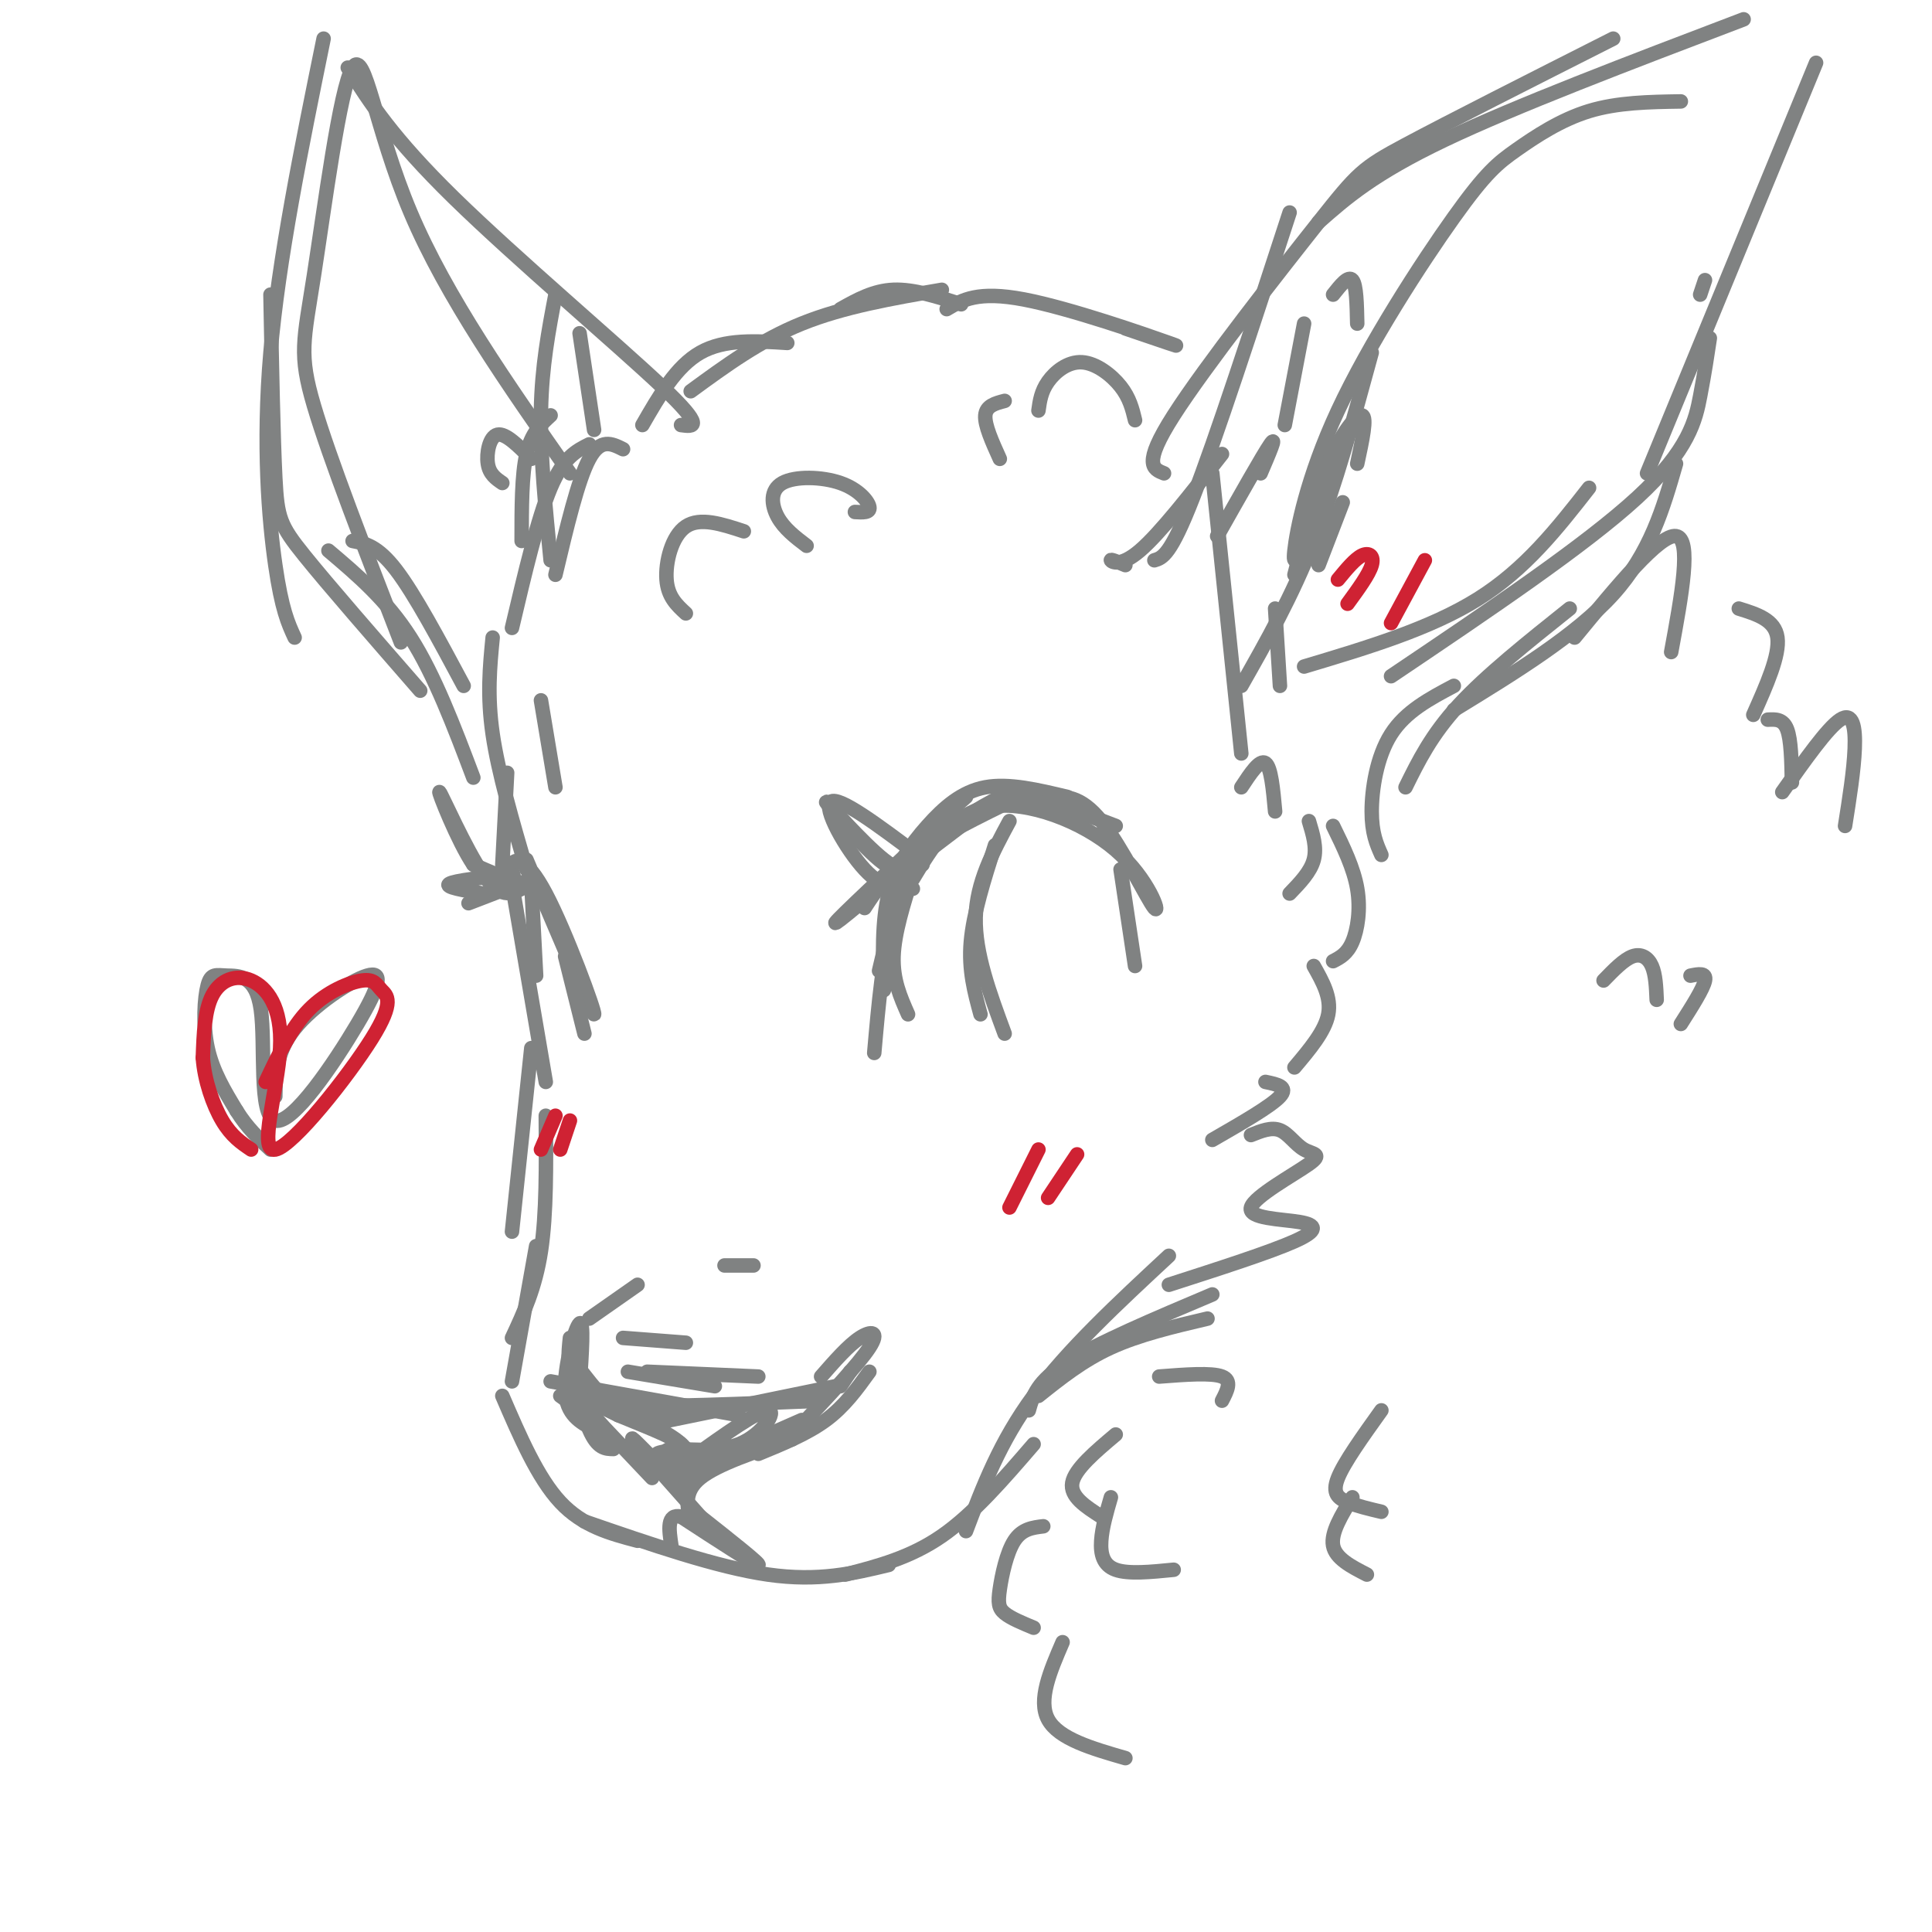 <svg viewBox='0 0 400 400' version='1.1' xmlns='http://www.w3.org/2000/svg' xmlns:xlink='http://www.w3.org/1999/xlink'><g fill='none' stroke='rgb(128,130,130)' stroke-width='3' stroke-linecap='round' stroke-linejoin='round'><path d='M115,163c0.000,0.000 -3.000,-18.000 -3,-18'/><path d='M115,119c2.333,-9.833 4.667,-19.667 7,-24c2.333,-4.333 4.667,-3.167 7,-2'/><path d='M133,88c3.500,-6.083 7.000,-12.167 12,-15c5.000,-2.833 11.500,-2.417 18,-2'/><path d='M174,64c3.417,-1.917 6.833,-3.833 11,-4c4.167,-0.167 9.083,1.417 14,3'/><path d='M195,60c-10.167,1.750 -20.333,3.500 -29,7c-8.667,3.500 -15.833,8.750 -23,14'/><path d='M122,92c-2.667,1.333 -5.333,2.667 -8,9c-2.667,6.333 -5.333,17.667 -8,29'/><path d='M233,117c-1.556,-0.644 -3.111,-1.289 -3,-1c0.111,0.289 1.889,1.511 6,-2c4.111,-3.511 10.556,-11.756 17,-20'/><path d='M239,116c1.667,-0.500 3.333,-1.000 8,-13c4.667,-12.000 12.333,-35.500 20,-59'/><path d='M241,98c-2.268,-0.893 -4.536,-1.786 2,-12c6.536,-10.214 21.875,-29.750 30,-40c8.125,-10.250 9.036,-11.214 18,-16c8.964,-4.786 25.982,-13.393 43,-22'/><path d='M273,46c5.667,-5.000 11.333,-10.000 26,-17c14.667,-7.000 38.333,-16.000 62,-25'/><path d='M376,13c0.000,0.000 -35.000,85.000 -35,85'/><path d='M354,70c-0.533,3.556 -1.067,7.111 -2,12c-0.933,4.889 -2.267,11.111 -13,21c-10.733,9.889 -30.867,23.444 -51,37'/><path d='M141,88c2.600,0.356 5.200,0.711 -4,-8c-9.200,-8.711 -30.200,-26.489 -43,-39c-12.800,-12.511 -17.400,-19.756 -22,-27'/><path d='M67,8c-4.667,22.889 -9.333,45.778 -11,65c-1.667,19.222 -0.333,34.778 1,44c1.333,9.222 2.667,12.111 4,15'/><path d='M56,61c0.289,14.889 0.578,29.778 1,38c0.422,8.222 0.978,9.778 6,16c5.022,6.222 14.511,17.111 24,28'/><path d='M68,114c6.000,5.083 12.000,10.167 17,18c5.000,7.833 9.000,18.417 13,29'/><path d='M115,61c-1.417,7.417 -2.833,14.833 -3,24c-0.167,9.167 0.917,20.083 2,31'/><path d='M118,98c-12.802,-18.260 -25.604,-36.520 -33,-54c-7.396,-17.480 -9.384,-34.180 -12,-30c-2.616,4.180 -5.858,29.241 -8,43c-2.142,13.759 -3.183,16.217 0,27c3.183,10.783 10.592,29.892 18,49'/><path d='M257,142c5.250,-9.250 10.500,-18.500 15,-30c4.500,-11.500 8.250,-25.250 12,-39'/><path d='M270,112c-1.218,3.013 -2.436,6.026 -2,2c0.436,-4.026 2.526,-15.093 9,-29c6.474,-13.907 17.333,-30.656 24,-40c6.667,-9.344 9.141,-11.285 13,-14c3.859,-2.715 9.103,-6.204 15,-8c5.897,-1.796 12.449,-1.898 19,-2'/><path d='M270,138c13.083,-3.917 26.167,-7.833 36,-14c9.833,-6.167 16.417,-14.583 23,-23'/><path d='M353,58c0.000,0.000 -1.000,3.000 -1,3'/><path d='M270,67c0.000,0.000 -4.000,21.000 -4,21'/><path d='M196,64c3.222,-1.911 6.444,-3.822 16,-2c9.556,1.822 25.444,7.378 30,9c4.556,1.622 -2.222,-0.689 -9,-3'/><path d='M102,132c-0.583,6.000 -1.167,12.000 0,20c1.167,8.000 4.083,18.000 7,28'/><path d='M105,160c0.000,0.000 -1.000,19.000 -1,19'/><path d='M276,171c2.133,4.356 4.267,8.711 5,13c0.733,4.289 0.067,8.511 -1,11c-1.067,2.489 -2.533,3.244 -4,4'/><path d='M272,200c1.833,3.250 3.667,6.500 3,10c-0.667,3.500 -3.833,7.250 -7,11'/><path d='M262,224c2.417,0.500 4.833,1.000 3,3c-1.833,2.000 -7.917,5.500 -14,9'/><path d='M106,183c0.000,0.000 7.000,41.000 7,41'/><path d='M110,217c0.000,0.000 -4.000,38.000 -4,38'/><path d='M113,231c0.083,10.167 0.167,20.333 -1,28c-1.167,7.667 -3.583,12.833 -6,18'/><path d='M111,258c0.000,0.000 -5.000,28.000 -5,28'/><path d='M104,289c3.667,8.500 7.333,17.000 12,22c4.667,5.000 10.333,6.500 16,8'/><path d='M121,315c13.750,4.750 27.500,9.500 38,11c10.500,1.500 17.750,-0.250 25,-2'/><path d='M175,326c6.750,-1.750 13.500,-3.500 20,-8c6.500,-4.500 12.750,-11.750 19,-19'/><path d='M200,317c3.500,-9.250 7.000,-18.500 14,-28c7.000,-9.500 17.500,-19.250 28,-29'/><path d='M215,289c4.583,-3.667 9.167,-7.333 15,-10c5.833,-2.667 12.917,-4.333 20,-6'/><path d='M240,285c5.417,-0.417 10.833,-0.833 13,0c2.167,0.833 1.083,2.917 0,5'/><path d='M326,132c8.833,-10.750 17.667,-21.500 21,-21c3.333,0.500 1.167,12.250 -1,24'/><path d='M360,126c3.750,1.167 7.500,2.333 8,6c0.500,3.667 -2.250,9.833 -5,16'/><path d='M366,149c1.583,-0.083 3.167,-0.167 4,2c0.833,2.167 0.917,6.583 1,11'/><path d='M231,297c-4.250,3.583 -8.500,7.167 -9,10c-0.500,2.833 2.750,4.917 6,7'/><path d='M230,310c-0.911,3.133 -1.822,6.267 -2,9c-0.178,2.733 0.378,5.067 3,6c2.622,0.933 7.311,0.467 12,0'/><path d='M332,203c2.111,-2.178 4.222,-4.356 6,-5c1.778,-0.644 3.222,0.244 4,2c0.778,1.756 0.889,4.378 1,7'/><path d='M350,202c1.667,-0.333 3.333,-0.667 3,1c-0.333,1.667 -2.667,5.333 -5,9'/><path d='M235,87c-0.560,-2.310 -1.119,-4.619 -3,-7c-1.881,-2.381 -5.083,-4.833 -8,-5c-2.917,-0.167 -5.548,1.952 -7,4c-1.452,2.048 -1.726,4.024 -2,6'/><path d='M208,83c-1.917,0.500 -3.833,1.000 -4,3c-0.167,2.000 1.417,5.500 3,9'/><path d='M110,95c-2.667,-2.689 -5.333,-5.378 -7,-5c-1.667,0.378 -2.333,3.822 -2,6c0.333,2.178 1.667,3.089 3,4'/><path d='M268,119c2.156,-8.378 4.311,-16.756 7,-23c2.689,-6.244 5.911,-10.356 7,-10c1.089,0.356 0.044,5.178 -1,10'/><path d='M278,104c0.000,0.000 -5.000,13.000 -5,13'/><path d='M252,111c4.750,-8.417 9.500,-16.833 11,-19c1.500,-2.167 -0.250,1.917 -2,6'/><path d='M276,61c1.583,-2.000 3.167,-4.000 4,-3c0.833,1.000 0.917,5.000 1,9'/><path d='M117,287c0.000,0.000 18.000,19.000 18,19'/><path d='M116,289c0.000,0.000 7.000,5.000 7,5'/><path d='M114,286c0.000,0.000 39.000,7.000 39,7'/><path d='M120,288c0.333,1.333 0.667,2.667 9,3c8.333,0.333 24.667,-0.333 41,-1'/><path d='M134,295c0.000,0.000 39.000,-8.000 39,-8'/><path d='M170,285c2.822,-3.222 5.644,-6.444 8,-8c2.356,-1.556 4.244,-1.444 2,2c-2.244,3.444 -8.622,10.222 -15,17'/><path d='M139,292c-4.643,0.310 -9.286,0.619 -13,-2c-3.714,-2.619 -6.500,-8.167 -7,-7c-0.500,1.167 1.286,9.048 3,13c1.714,3.952 3.357,3.976 5,4'/><path d='M119,288c1.833,3.417 3.667,6.833 6,9c2.333,2.167 5.167,3.083 8,4'/><path d='M120,287c0.467,-6.867 0.933,-13.733 0,-13c-0.933,0.733 -3.267,9.067 -3,14c0.267,4.933 3.133,6.467 6,8'/><path d='M118,277c-0.333,3.167 -0.667,6.333 1,10c1.667,3.667 5.333,7.833 9,12'/><path d='M180,284c-2.583,3.583 -5.167,7.167 -9,10c-3.833,2.833 -8.917,4.917 -14,7'/><path d='M164,298c-7.750,2.583 -15.500,5.167 -19,8c-3.500,2.833 -2.750,5.917 -2,9'/><path d='M140,307c-4.917,-5.083 -9.833,-10.167 -9,-9c0.833,1.167 7.417,8.583 14,16'/><path d='M139,306c0.000,0.000 4.000,2.000 4,2'/><path d='M122,273c0.000,0.000 10.000,-7.000 10,-7'/><path d='M150,262c0.000,0.000 6.000,0.000 6,0'/><path d='M129,277c0.000,0.000 13.000,1.000 13,1'/><path d='M130,284c0.000,0.000 18.000,3.000 18,3'/><path d='M134,284c0.000,0.000 23.000,1.000 23,1'/><path d='M166,294c-11.202,4.935 -22.405,9.869 -25,11c-2.595,1.131 3.417,-1.542 1,-5c-2.417,-3.458 -13.262,-7.702 -17,-9c-3.738,-1.298 -0.369,0.351 3,2'/><path d='M128,293c3.774,1.595 11.708,4.583 13,6c1.292,1.417 -4.060,1.262 -5,2c-0.940,0.738 2.530,2.369 6,4'/><path d='M145,314c6.333,5.000 12.667,10.000 12,10c-0.667,0.000 -8.333,-5.000 -16,-10'/><path d='M141,314c-3.000,-0.667 -2.500,2.667 -2,6'/><path d='M188,210c-1.583,-3.583 -3.167,-7.167 -3,-12c0.167,-4.833 2.083,-10.917 4,-17'/><path d='M182,201c2.000,-8.500 4.000,-17.000 7,-23c3.000,-6.000 7.000,-9.500 11,-13'/><path d='M209,164c-4.889,2.533 -9.778,5.067 -14,9c-4.222,3.933 -7.778,9.267 -10,17c-2.222,7.733 -3.111,17.867 -4,28'/><path d='M183,205c-0.226,-7.119 -0.452,-14.238 1,-20c1.452,-5.762 4.583,-10.167 8,-14c3.417,-3.833 7.119,-7.095 12,-8c4.881,-0.905 10.940,0.548 17,2'/><path d='M217,165c3.343,-0.193 6.686,-0.386 11,5c4.314,5.386 9.600,16.351 11,18c1.400,1.649 -1.085,-6.018 -8,-12c-6.915,-5.982 -18.262,-10.281 -26,-9c-7.738,1.281 -11.869,8.140 -16,15'/><path d='M199,171c-3.314,2.501 -6.628,5.002 -9,7c-2.372,1.998 -3.801,3.494 -8,0c-4.199,-3.494 -11.169,-11.979 -11,-12c0.169,-0.021 7.477,8.423 12,12c4.523,3.577 6.262,2.289 8,1'/><path d='M190,177c-8.156,-6.111 -16.311,-12.222 -18,-11c-1.689,1.222 3.089,9.778 7,14c3.911,4.222 6.956,4.111 10,4'/><path d='M190,177c-8.833,7.500 -17.667,15.000 -17,14c0.667,-1.000 10.833,-10.500 21,-20'/><path d='M179,188c2.333,-3.583 4.667,-7.167 10,-11c5.333,-3.833 13.667,-7.917 22,-12'/><path d='M195,171c5.500,-2.500 11.000,-5.000 17,-5c6.000,0.000 12.500,2.500 19,5'/><path d='M209,170c-3.417,6.333 -6.833,12.667 -7,20c-0.167,7.333 2.917,15.667 6,24'/><path d='M206,175c-2.250,7.083 -4.500,14.167 -5,20c-0.500,5.833 0.750,10.417 2,15'/><path d='M111,202c0.000,0.000 -1.000,-19.000 -1,-19'/><path d='M109,178c6.825,16.145 13.649,32.290 14,32c0.351,-0.290 -5.772,-17.016 -10,-25c-4.228,-7.984 -6.561,-7.226 -7,-6c-0.439,1.226 1.018,2.922 0,3c-1.018,0.078 -4.509,-1.461 -8,-3'/><path d='M98,179c-3.262,-4.833 -7.417,-15.417 -7,-15c0.417,0.417 5.405,11.833 9,17c3.595,5.167 5.798,4.083 8,3'/><path d='M110,182c0.000,0.000 -13.000,5.000 -13,5'/><path d='M100,185c-4.000,-0.667 -8.000,-1.333 -7,-2c1.000,-0.667 7.000,-1.333 13,-2'/><path d='M117,198c0.000,0.000 4.000,16.000 4,16'/><path d='M176,284c0.000,0.000 -2.000,3.000 -2,3'/><path d='M257,163c1.917,-2.917 3.833,-5.833 5,-5c1.167,0.833 1.583,5.417 2,10'/><path d='M271,170c0.833,2.750 1.667,5.500 1,8c-0.667,2.500 -2.833,4.750 -5,7'/><path d='M259,235c2.117,-0.853 4.234,-1.705 6,-1c1.766,0.705 3.182,2.968 5,4c1.818,1.032 4.040,0.835 1,3c-3.040,2.165 -11.341,6.694 -12,9c-0.659,2.306 6.322,2.390 10,3c3.678,0.610 4.051,1.746 -1,4c-5.051,2.254 -15.525,5.627 -26,9'/><path d='M251,268c-11.833,5.000 -23.667,10.000 -30,14c-6.333,4.000 -7.167,7.000 -8,10'/><path d='M177,106c1.601,0.097 3.203,0.195 3,-1c-0.203,-1.195 -2.209,-3.681 -6,-5c-3.791,-1.319 -9.367,-1.470 -12,0c-2.633,1.470 -2.324,4.563 -1,7c1.324,2.437 3.662,4.219 6,6'/><path d='M154,110c-4.533,-1.489 -9.067,-2.978 -12,-1c-2.933,1.978 -4.267,7.422 -4,11c0.267,3.578 2.133,5.289 4,7'/></g>
<g fill='none' stroke='rgb(207,34,51)' stroke-width='3' stroke-linecap='round' stroke-linejoin='round'><path d='M215,238c0.000,0.000 -6.000,12.000 -6,12'/><path d='M223,239c0.000,0.000 -6.000,9.000 -6,9'/><path d='M115,231c0.000,0.000 -3.000,7.000 -3,7'/><path d='M118,232c0.000,0.000 -2.000,6.000 -2,6'/><path d='M277,120c1.778,-2.156 3.556,-4.311 5,-5c1.444,-0.689 2.556,0.089 2,2c-0.556,1.911 -2.778,4.956 -5,8'/><path d='M295,116c0.000,0.000 -7.000,13.000 -7,13'/></g>
<g fill='none' stroke='rgb(128,130,130)' stroke-width='3' stroke-linecap='round' stroke-linejoin='round'><path d='M347,96c-2.667,9.250 -5.333,18.500 -13,27c-7.667,8.500 -20.333,16.250 -33,24'/><path d='M325,126c-8.667,6.917 -17.333,13.833 -23,20c-5.667,6.167 -8.333,11.583 -11,17'/><path d='M301,142c-5.000,2.644 -10.000,5.289 -13,10c-3.000,4.711 -4.000,11.489 -4,16c0.000,4.511 1.000,6.756 2,9'/><path d='M264,126c0.000,0.000 1.000,16.000 1,16'/><path d='M251,98c0.000,0.000 6.000,58.000 6,58'/><path d='M286,292c-3.867,5.400 -7.733,10.800 -9,14c-1.267,3.200 0.067,4.200 2,5c1.933,0.800 4.467,1.400 7,2'/><path d='M280,310c-2.250,3.667 -4.500,7.333 -4,10c0.500,2.667 3.750,4.333 7,6'/><path d='M232,180c0.000,0.000 3.000,20.000 3,20'/><path d='M143,302c7.012,-5.006 14.024,-10.012 16,-10c1.976,0.012 -1.083,5.042 -6,7c-4.917,1.958 -11.690,0.845 -14,1c-2.310,0.155 -0.155,1.577 2,3'/><path d='M369,164c4.689,-6.644 9.378,-13.289 12,-15c2.622,-1.711 3.178,1.511 3,6c-0.178,4.489 -1.089,10.244 -2,16'/><path d='M216,316c-2.202,0.268 -4.405,0.536 -6,3c-1.595,2.464 -2.583,7.125 -3,10c-0.417,2.875 -0.262,3.964 1,5c1.262,1.036 3.631,2.018 6,3'/><path d='M220,340c-2.583,6.000 -5.167,12.000 -3,16c2.167,4.000 9.083,6.000 16,8'/><path d='M57,227c0.066,-4.577 0.133,-9.153 4,-14c3.867,-4.847 11.535,-9.963 15,-11c3.465,-1.037 2.726,2.007 -2,10c-4.726,7.993 -13.439,20.937 -17,20c-3.561,-0.937 -1.971,-15.754 -3,-23c-1.029,-7.246 -4.678,-6.922 -7,-7c-2.322,-0.078 -3.317,-0.560 -4,2c-0.683,2.560 -1.052,8.160 0,13c1.052,4.840 3.526,8.920 6,13'/><path d='M49,230c2.167,3.500 4.583,5.750 7,8'/></g>
<g fill='none' stroke='rgb(207,34,51)' stroke-width='3' stroke-linecap='round' stroke-linejoin='round'><path d='M55,224c2.651,-5.621 5.302,-11.241 9,-15c3.698,-3.759 8.443,-5.655 11,-6c2.557,-0.345 2.925,0.862 4,2c1.075,1.138 2.856,2.209 -2,10c-4.856,7.791 -16.348,22.303 -20,23c-3.652,0.697 0.537,-12.421 1,-21c0.463,-8.579 -2.798,-12.617 -6,-14c-3.202,-1.383 -6.343,-0.109 -8,3c-1.657,3.109 -1.828,8.055 -2,13'/><path d='M42,219c0.311,4.644 2.089,9.756 4,13c1.911,3.244 3.956,4.622 6,6'/></g>
<g fill='none' stroke='rgb(128,130,130)' stroke-width='3' stroke-linecap='round' stroke-linejoin='round'><path d='M73,112c2.583,0.500 5.167,1.000 9,6c3.833,5.000 8.917,14.500 14,24'/><path d='M114,86c-2.000,1.833 -4.000,3.667 -5,8c-1.000,4.333 -1.000,11.167 -1,18'/><path d='M120,69c0.000,0.000 3.000,20.000 3,20'/></g>
</svg>